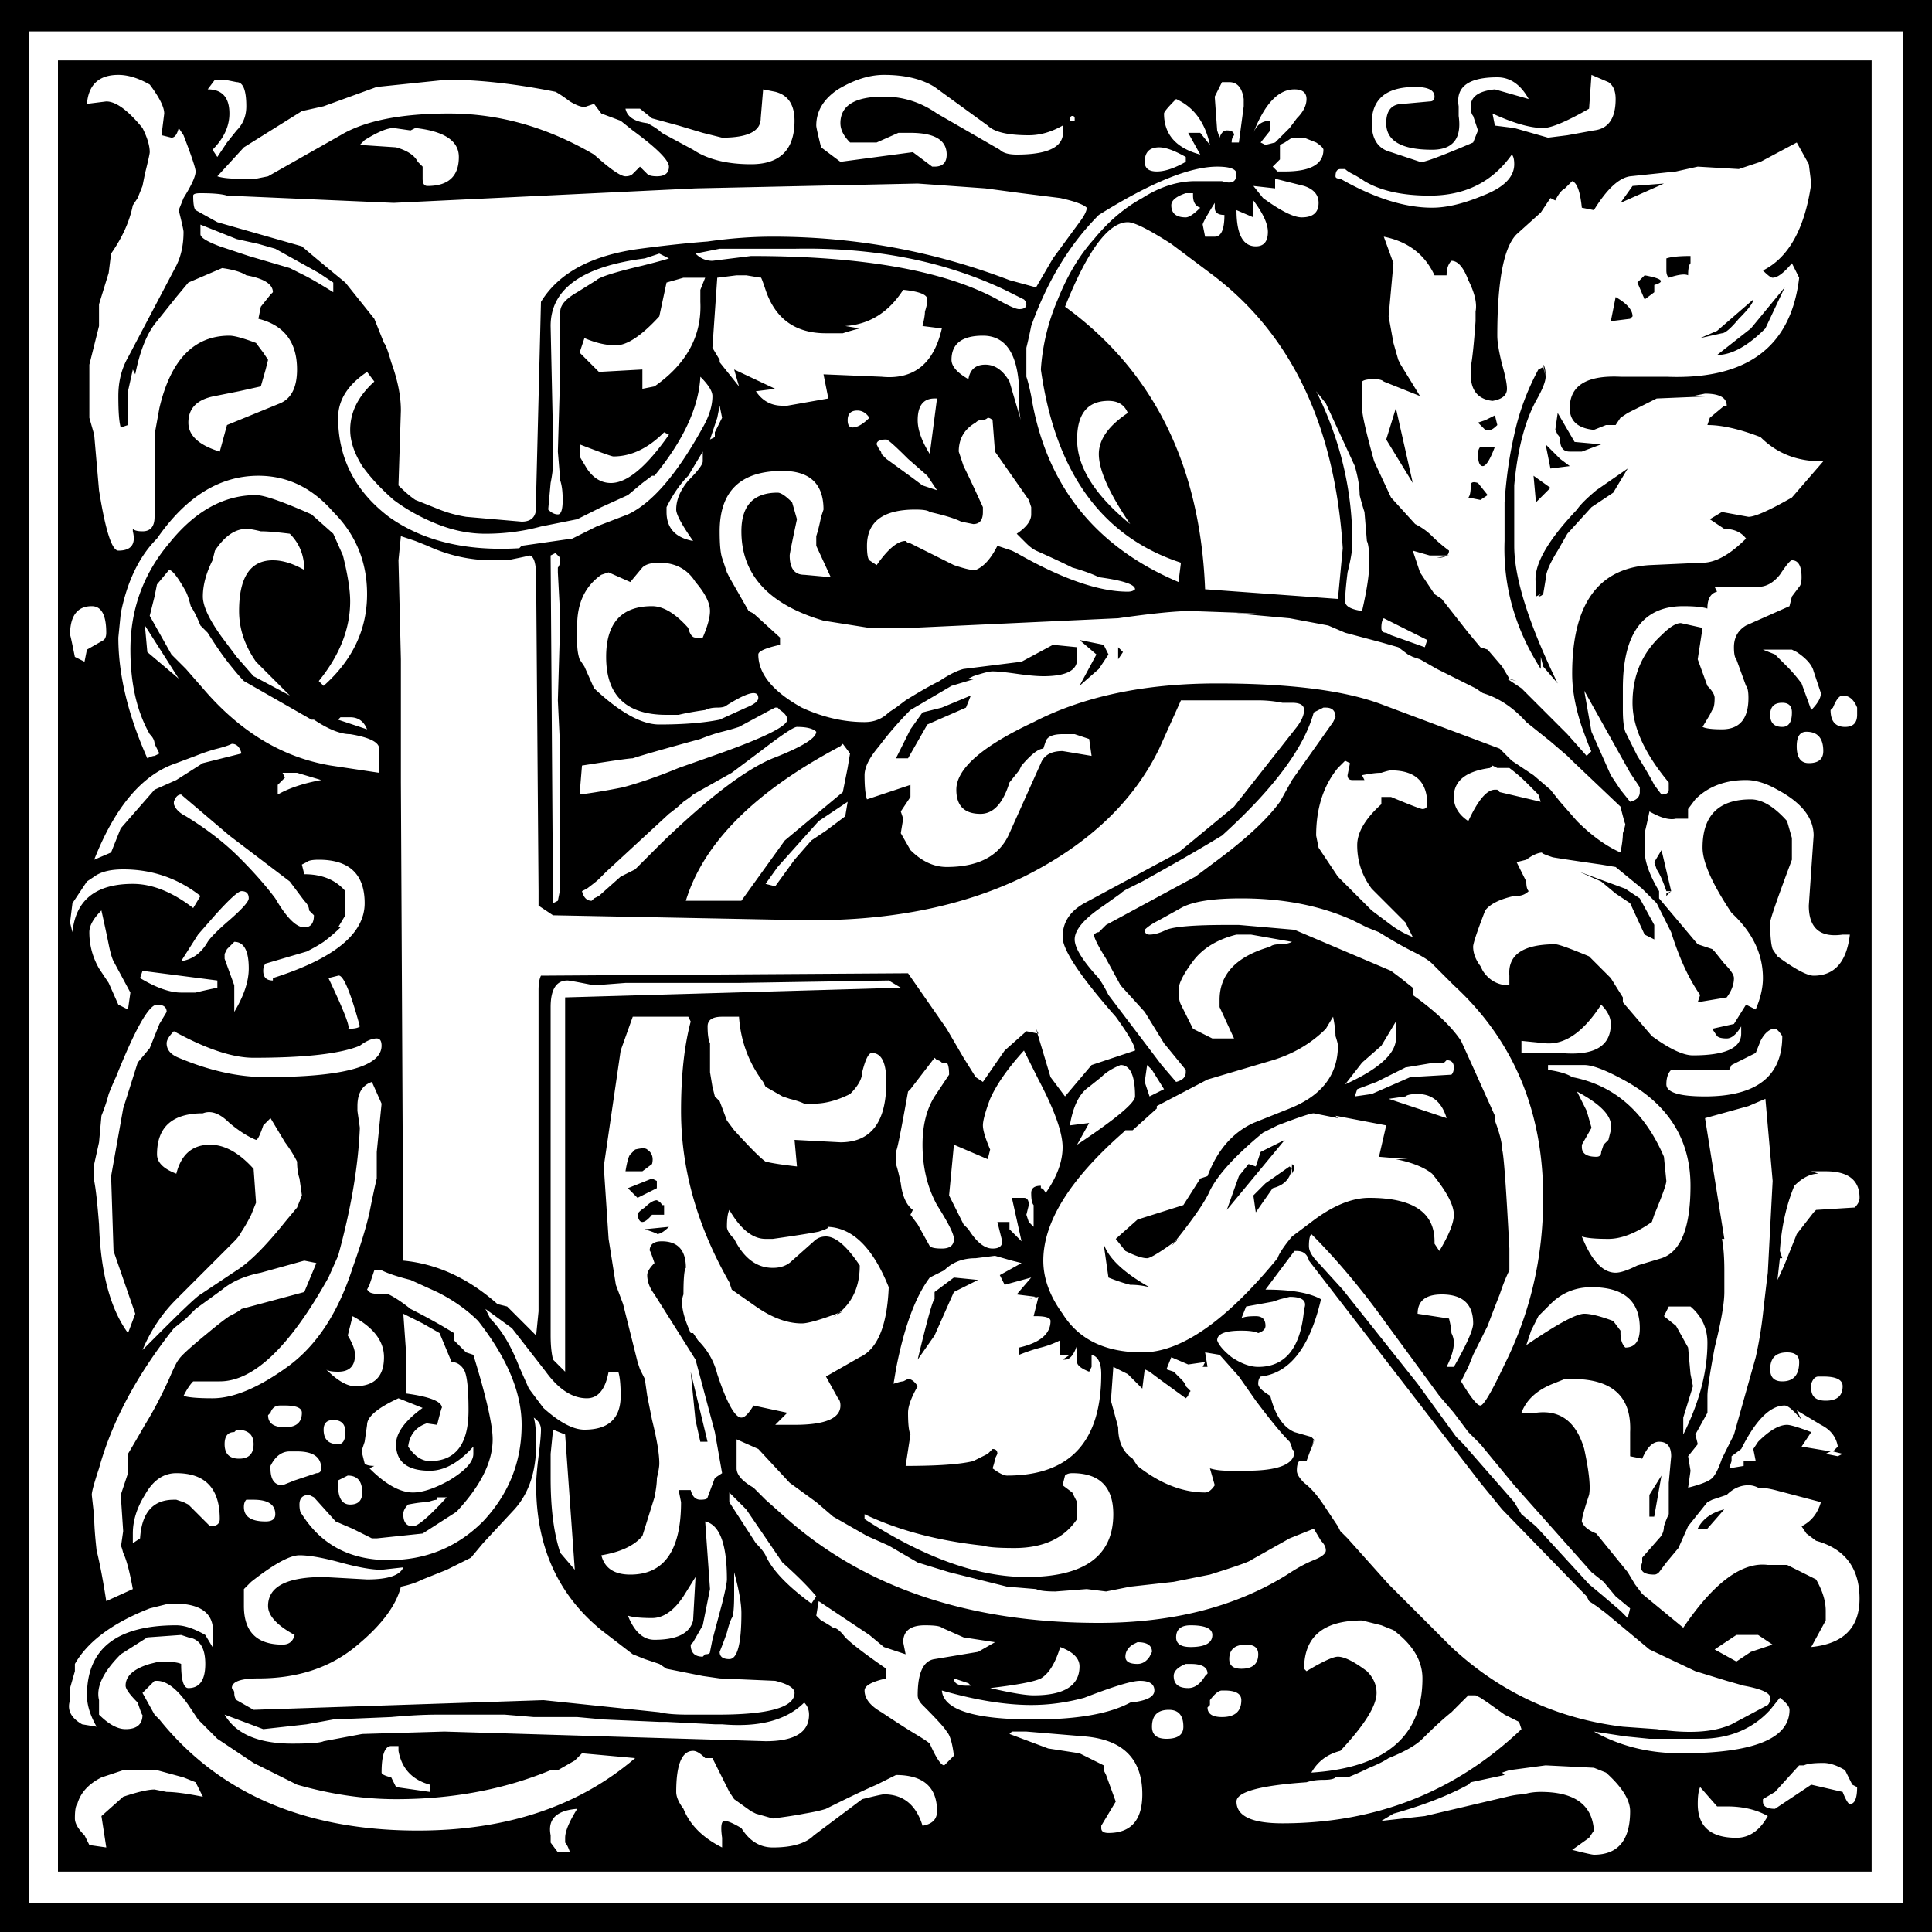 <svg xmlns="http://www.w3.org/2000/svg" viewBox="0 0 500 500"><path d="M0 500V0h500v500H0m7.5-7.5h485V8.12H7.5V492.5m7.5-8.125V15.625h469.38v468.75H15m197.5-446.25l5 3.75 18.75-2.5 5 3.75h.625c2.083 0 3.125-1.04 3.125-3.125 0-3.75-3.125-5.625-9.375-5.625H232.5l-5.625 2.5H220c-1.667-1.666-2.5-3.333-2.5-5 0-4.583 3.75-6.875 11.25-6.875 5 0 9.583 1.46 13.75 4.375l16.25 9.375c.833.834 2.291 1.25 4.375 1.25 8.75 0 12.708-2.291 11.875-6.875V32.5c-2.917 1.667-5.834 2.5-8.75 2.5-5.417 0-8.959-.833-10.625-2.5l-13.75-10c-3.334-2.083-7.709-3.125-13.125-3.125-3.75 0-7.709 1.25-11.875 3.75-3.75 2.5-5.625 5.625-5.625 9.375 0 .417.417 2.292 1.25 5.625m-190-11.25l5-.625c2.5 0 5.625 2.292 9.375 6.875 1.25 2.5 1.875 4.584 1.875 6.25 0 .417-.417 2.292-1.25 5.625l-.625 3.125-1.25 3.125-1.25 1.875c-.833 4.167-2.708 8.334-5.625 12.5l-.625 5-2.5 8.125v5.625l-2.5 10v13.75l1.25 4.375 1.25 14.375c1.667 10.417 3.333 15.625 5 15.625 3.333 0 4.583-1.666 3.75-5v-.625c.417.417 1.25.625 2.5.625 2.083 0 3.125-1.25 3.125-3.75V112.5l1.25-6.875c2.917-12.5 8.958-18.75 18.125-18.75 1.25 0 3.542.625 6.875 1.875l1.875 2.5 1.25 1.875-.625 2.5L67.5 100l-5.625 1.25-6.25 1.25c-4.583.834-6.875 3.125-6.875 6.875 0 3.334 2.708 5.834 8.125 7.5L58.75 110l13.75-5.625c2.917-1.25 4.375-4.166 4.375-8.75 0-7.083-3.333-11.458-10-13.125l.625-3.125L70 76.25l.625-.625c0-2.083-2.292-3.541-6.875-4.375-1.25-.833-3.333-1.458-6.25-1.875l-8.75 3.75-3.125 3.75-5 6.25c-2.5 2.917-4.375 7.5-5.625 13.75l-.625-1.25-1.25 5.625V110l-1.875.625h.625-.625c-.417-1.25-.625-3.958-.625-8.125 0-3.75.833-7.083 2.5-10l12.5-23.75c1.25-2.5 1.875-5.416 1.875-8.75 0-.416-.417-2.291-1.25-5.625l1.25-3.125c2.083-3.333 3.125-5.625 3.125-6.875 0-.833-1.042-3.958-3.125-9.375l-1.25-1.875c-.417 1.667-1.042 2.5-1.875 2.5l-2.5-.625v-.625l.625-5c0-1.666-1.25-4.166-3.75-7.5-2.917-1.666-5.625-2.5-8.125-2.5-5 0-7.708 2.5-8.125 7.5m388.75 1.25c-5.834 3.334-9.792 5-11.875 5-3.334 0-7.709-1.25-13.125-3.75l.625 3.125 5 .625 8.75 2.5 5-.625 6.875-1.25c3.75-.416 5.625-3.125 5.625-8.125 0-2.083-.625-3.541-1.875-4.375l-4.375-1.875-.625 8.75M377.5 30c.833 5.834-1.46 8.75-6.875 8.75-7.917 0-11.875-2.291-11.875-6.875 0-3.333 1.458-5 4.375-5L370 26.25c.833 0 1.25-.416 1.25-1.25 0-1.666-1.667-2.5-5-2.5-7.5 0-11.25 3.125-11.25 9.375 0 4.167 1.666 6.667 5 7.5l7.5 2.5c.416.417 5-1.25 13.75-5l1.25-3.125-1.25-3.75c-.417-.416-.625-1.25-.625-2.5 0-2.5 2.083-3.958 6.25-4.375l8.75 2.5C393.541 21.875 390.833 20 387.5 20c-7.5 0-10.834 2.5-10 7.5V30M55.62 20.625l-1.875 2.5c3.75 0 5.625 2.084 5.625 6.25 0 3.334-1.458 6.459-4.375 9.375l1.25 1.875 2.5-3.75 2.5-3.125c1.667-1.666 2.5-3.75 2.5-6.25 0-4.166-.833-6.25-2.5-6.25l-3.125-.625h-2.5M97.495 22.5l-13.75 5-5.625 1.25-5 3.125-10 6.25-6.875 7.5c1.25.417 3.125.625 5.625.625h4.375l3.125-.625L88.12 35c6.25-3.75 15.625-5.625 28.125-5.625 12.916 0 25.416 3.542 37.5 10.625 4.166 3.75 6.875 5.625 8.125 5.625.833 0 1.458-.208 1.875-.625l1.875-1.875L167.495 45c.417.417 1.25.625 2.5.625 2.083 0 3.125-.833 3.125-2.5 0-1.666-3.125-4.791-9.375-9.375l-3.125-2.5-5-1.875-1.875-2.5-1.875.625c-.833.417-2.292 0-4.375-1.25-1.667-1.25-2.917-2.083-3.75-2.5-10.417-2.083-19.792-3.125-28.125-3.125L97.495 22.5m216.88 2.5l.625 8.75.625 1.875c.416-1.25 1.04-1.875 1.875-1.875 1.25 0 1.875.417 1.875 1.25-.417.417-.625 1.042-.625 1.875h1.875l1.25-9.375v-1.875c-.417-2.916-1.667-4.375-3.75-4.375h-1.875L314.375 25m10 9.375c.833-2.083 2.291-3.125 4.375-3.125v2.5l-2.5 3.125 1.25.625 2.5-.625 3.75-3.75 1.875-2.5c1.666-1.666 2.5-3.333 2.5-5 0-1.666-1.042-2.5-3.125-2.5-4.167 0-7.709 3.75-10.625 11.25m-162.5-6.25c.417 2.084 2.291 3.334 5.625 3.75 1.666.834 2.916 1.667 3.75 2.5l8.125 4.375c3.75 2.5 8.75 3.75 15 3.75 7.5 0 11.25-3.75 11.25-11.25 0-4.166-1.667-6.666-5-7.5l-3.125-.625-.625 7.5c0 3.334-3.334 5-10 5l-5-1.25-6.25-1.875-6.875-1.875-3.125-2.5h-3.75m142.5-2.5c-2.084 2.084-3.125 3.334-3.125 3.75 0 5.417 3.125 8.959 9.375 10.625l-3.125-5.625h3.125l2.5 3.125c-1.25-5.833-4.167-9.791-8.75-11.875M277.5 30c-.417 0-.625.417-.625 1.25h1.25v-.625c0-.416-.21-.625-.625-.625m-170 3.125l-1.25.625-4.375-.625c-1.667 0-4.167 1.042-7.5 3.125l-1.25 1.25 9.375.625c2.917.834 4.792 2.084 5.625 3.75l1.25 1.25v3.125c0 1.25.417 1.875 1.25 1.875 5.416 0 8.125-2.5 8.125-7.5 0-4.166-3.75-6.666-11.25-7.5m225 3.75l-1.25.625v3.75l-1.875 1.875 1.25 1.25h1.875c6.666 0 10-1.875 10-5.625 0-.416-.625-1.04-1.875-1.875l-3.125-1.25h-3.125l-1.875 1.25m132.5 0l-9.375 5L450 43.75l-10.625-.625-5.625 1.25-11.875 1.25c-2.917.417-6.042 3.334-9.375 8.75l-3.125-.625c-.417-4.166-1.25-6.458-2.5-6.875L405 48.75c-.834.417-1.667 1.46-2.5 3.125l-1.25-.625-2.5 3.75-6.25 5.625c-3.334 3.334-5 12.084-5 26.25 0 1.667.416 4.167 1.25 7.5.833 2.917 1.25 5 1.25 6.25 0 1.667-1.25 2.709-3.75 3.125-3.75-.416-5.625-2.708-5.625-6.875V95c.416-2.083.833-6.041 1.25-11.875v-2.5c.416-2.083-.21-4.791-1.875-8.125-1.25-3.333-2.709-5-4.375-5-.834.834-1.25 2.084-1.25 3.75h-3.125c-2.5-5.416-6.875-8.75-13.125-10l2.5 6.875-1.25 13.75 1.25 6.875 1.25 4.375.625 1.25 5 8.125-9.375-3.75c-.417-.416-1.25-.625-2.5-.625-1.667 0-2.709.21-3.125.625v6.875c0 1.667 1.04 6.25 3.125 13.75L360 128.75l6.25 6.875c1.666.834 3.124 1.875 4.375 3.125 1.25 1.25 2.708 2.5 4.375 3.75 0 1.25-1.042 1.875-3.125 1.875l3.125-.625h-5l-4.375-1.25 1.875 5.625 3.75 5.625 1.875 1.25 6.875 8.75 3.125 3.75 1.875.625 3.75 4.375 1.875 3.125 1.875.625-2.5-.625 3.75 2.5 2.5 2.5 9.375 9.375 5 5.625 1.25-1.25c0 .417-.834-1.666-2.5-6.25-1.667-5-2.5-9.583-2.5-13.75 0-17.916 6.666-27.291 20-28.125l13.75-.625c3.333 0 7.083-2.083 11.25-6.25-1.25-1.666-3.126-2.5-5.625-2.5l-3.75-2.5 3.125-1.875 6.875 1.25c1.666 0 5.416-1.666 11.25-5l8.125-9.375h-.625c-6.25 0-11.459-2.083-15.625-6.25-5.417-2.083-10-3.125-13.75-3.125l.625-1.875 3.75-3.125h.625c0-2.083-1.875-3.125-5.625-3.125l-3.125.625h5.625l-15 .625-7.5 3.75-1.875 1.25-1.25 1.875H415h.625l-3.125 1.25c-4.167-.416-6.25-2.291-6.25-5.625 0-5.833 4.375-8.541 13.125-8.125h11.875c20.833.834 32.291-7.708 34.375-25.625-.834-1.666-1.46-2.916-1.875-3.75-2.084 2.5-3.75 3.75-5 3.75-.417 0-1.25-.625-2.5-1.875 6.666-3.333 10.833-10.833 12.5-22.5l-.625-5L465 36.875m-158.12 5v-1.25c-2.917-1.666-5.209-2.5-6.875-2.5-2.5 0-3.75 1.25-3.75 3.75 0 1.667 1.04 2.5 3.125 2.5 2.083 0 4.583-.833 7.5-2.5M391.255 40c-5 7.084-12.084 10.625-21.25 10.625-7.084 0-12.709-1.25-16.875-3.75-1.25-.833-2.292-1.458-3.125-1.875-.834-.416-1.46-.833-1.875-1.25h-1.25c-.834 0-1.25.625-1.25 1.875 0 .417.416.625 1.25.625 8.75 5 16.666 7.5 23.75 7.5 3.75 0 8.124-1.04 13.125-3.125 5.416-2.083 8.124-4.791 8.125-8.125 0-1.25-.21-2.083-.625-2.5m-106.88 15.625c-7.5 7.5-13.334 17.084-17.5 28.75a121.847 121.847 0 01-1.25 5.625 7350.134 7350.134 0 000 7.5c.417 1.25.833 2.917 1.25 5 3.75 22.917 16.458 38.959 38.125 48.125l.625-5c-20.417-6.666-32.5-23.333-36.25-50 .417-6.25 1.875-12.291 4.375-18.125 2.5-6.25 5.625-11.458 9.375-15.625 3.75-4.583 7.916-8.125 12.5-10.625 4.583-2.916 9.166-4.375 13.75-4.375h6.875c2.5.834 3.75.21 3.75-1.875 0-1.25-1.667-1.875-5-1.875-7.084 0-17.292 4.167-30.625 12.5M330 48.75l-5.625-.625 2.5 3.125c4.583 3.334 7.916 5 10 5 2.916 0 4.375-1.25 4.375-3.75 0-2.083-1.25-3.541-3.75-4.375L330 46.25v2.5m-150 0l-78.125 3.75-43.125-1.875C57.5 50.209 55.208 50 51.875 50c-1.25 0-1.875.21-1.875.625 0 2.084.208 3.334.625 3.75L56.25 57.5l21.875 6.25c2.917 2.5 6.667 5.625 11.25 9.375l7.5 9.375 2.5 6.25c.417.417 1.042 2.084 1.875 5 1.667 4.584 2.5 8.75 2.5 12.5l-.625 19.375c1.667 1.667 3.125 2.917 4.375 3.75l6.25 2.5c2.083.834 4.375 1.46 6.875 1.875L135 135c2.5 0 3.75-1.25 3.75-3.75v-3.125l1.25-50c4.583-7.5 13.125-12.083 25.625-13.75 6.25-.833 12.083-1.458 17.5-1.875 5.833-.833 11.458-1.25 16.875-1.25 21.25 0 41.666 3.75 61.25 11.25l6.875 1.875 4.375-7.5 6.875-9.375c1.25-1.666 1.875-2.916 1.875-3.75-.834-.833-3.125-1.666-6.875-2.5l-10-1.25L255 48.75l-17.5-1.25-57.5 1.25M306.88 50c-2.5.834-3.75 1.875-3.75 3.125 0 2.084 1.25 3.125 3.75 3.125.833 0 2.083-.833 3.75-2.5-1.25-.416-1.875-1.458-1.875-3.125V50h-1.875m7.5 2.5c-2.084 3.334-3.125 5.209-3.125 5.625l.625 3.125h2.5c1.666 0 2.5-1.875 2.5-5.625-1.667 0-2.5-.625-2.5-1.875V52.5m10-.625v4.375l-4.375-1.875c0 6.25 1.666 9.375 5 9.375 2.083 0 3.124-1.25 3.125-3.75 0-2.083-1.25-4.791-3.75-8.125m-48.75 27.5c22.916 16.667 35 41.042 36.25 73.125l34.375 2.5 1.25-13.125c-2.084-32.083-13.542-55.833-34.375-71.25l-10-7.5c-5.834-3.75-9.584-5.625-11.25-5.625-5 0-10.417 7.292-16.25 21.875m-189.38-3.75v-2.5l-3.75-2.5-11.25-6.25-4.375-1.25-5.625-1.25-9.375-3.75v2.5c0 .834 1.667 1.875 5 3.125l7.5 2.5L75 69.375l3.75 1.875c1.667.834 4.167 2.292 7.5 4.375m100-11.25l-6.25 1.25c1.25 1.25 2.708 1.875 4.375 1.875l10-1.25c28.75 0 50 3.75 63.75 11.25 2.916 1.667 4.791 2.5 5.625 2.5 1.25 0 1.875-.416 1.875-1.25 0-.416-.21-.833-.625-1.25l-5-2.5c-15.834-7.5-33.959-11.041-54.375-10.625H186.25m-15.625 1.25l-3.75 1.25c-16.25 2.084-24.375 7.917-24.375 17.5l.625 28.75V120c0 1.25-.21 2.917-.625 5l-.625 6.875c.833.834 1.666 1.25 2.5 1.25.833 0 1.25-1.25 1.25-3.75 0-2.083-.208-3.75-.625-5l-.625-7.5.625-21.25v-15c0-1.666 1.458-3.333 4.375-5l5-3.125c.833-.833 4.791-2.083 11.875-3.75 3.333-.833 5.625-1.458 6.875-1.875l-2.5-1.25m15 6.25L184.375 90l1.875 3.125v.625l5 6.25-1.25-4.375 10.625 5-5 .625c1.666 2.5 3.958 3.75 6.875 3.75h1.25l10.625-1.875-1.25-6.25 15 .625c8.333.834 13.541-3.333 15.625-12.5l-5-.625c.417-1.666.625-2.916.625-3.75.417-1.25.625-2.291.625-3.125 0-1.25-2.084-2.083-6.25-2.5-3.75 5.834-8.75 8.959-15 9.375l3.75.625a60.754 60.754 0 00-4.375 1.25h-4.375c-7.917 0-13.125-3.75-15.625-11.25-.834-2.5-1.25-3.541-1.25-3.125l-3.75-.625h-2.5l-5 .625m-8.75 0l-4.375 1.25-1.875 8.75c-4.584 5-8.334 7.5-11.25 7.5-2.5 0-5.209-.625-8.125-1.875L150 91.25l5 5 11.25-.625v5l3.125-.625c8.333-5.833 12.291-13.125 11.875-21.875V75l1.25-3.125h-5.625m73.75 26.25c.416-2.5 1.875-3.75 4.375-3.75s4.583 1.46 6.25 4.375l3.125 10.625c-.417-1.25-.625-2.916-.625-5v-3.75c-.417-9.166-3.542-13.75-9.375-13.75-5.417 0-8.125 2.084-8.125 6.25 0 1.667 1.458 3.334 4.375 5M95.005 96.25c-5 3.334-7.5 7.292-7.5 11.875 0 10.417 4.375 18.959 13.125 25.625 8.75 6.25 20 8.959 33.75 8.125l.625-.625 4.375-.625 8.75-1.25 6.25-3.125 8.125-3.125c6.25-2.916 12.708-10.416 19.375-22.5 1.666-2.916 2.5-5.625 2.5-8.125 0-1.25-1.042-2.916-3.125-5-.417 7.917-4.375 16.459-11.875 25.625h-.625l-2.5 1.875-3.75 3.125-6.875 3.125-6.25 3.125-9.375 1.875c-4.584 1.25-9.375 1.875-14.375 1.875-4.167 0-8.334-.833-12.5-2.5-4.167-1.666-7.917-3.75-11.25-6.25-3.333-2.916-6.042-5.833-8.125-8.75-2.083-3.333-3.125-6.458-3.125-9.375 0-4.583 2.083-8.75 6.25-12.5l-1.875-2.5m248.12 8.125l-2.5-3.125c6.25 12.5 9.374 25.625 9.375 39.375 0 1.667-.417 4.167-1.25 7.5-.417 3.334-.625 5.834-.625 7.5 0 1.25 1.458 2.084 4.375 2.5 1.25-5.416 1.875-9.583 1.875-12.5 0-2.916-.21-4.791-.625-5.625l-.625-7.5a59.22 59.22 0 01-1.25-4.375c0-2.083-.417-4.583-1.25-7.5l-7.5-16.25m-102.5 13.125l1.875-14.375h-.625c-2.917 0-4.375 1.875-4.375 5.625 0 2.5 1.04 5.417 3.125 8.75m51.875 18.125c-5.417-7.916-8.125-13.958-8.125-18.125 0-3.75 2.5-7.291 7.5-10.625-.834-2.083-2.5-3.125-5-3.125-5.417 0-8.125 3.334-8.125 10 0 7.084 4.583 14.375 13.75 21.875M186.25 105l-.625 3.125-1.875 5.625 1.25-.625v-1.25l1.875-3.75-.625-3.125m38.75 3.125c-.834-1.25-1.875-1.875-3.125-1.875-1.667 0-2.5.834-2.5 2.5 0 1.25.416 1.875 1.25 1.875 1.25 0 2.708-.833 4.375-2.5m29.375 23.125v1.25c0 2.084-.833 3.125-2.5 3.125L248.75 135c-1.667-.833-4.375-1.666-8.125-2.5-.417-.416-1.667-.625-3.75-.625-8.334 0-12.5 3.125-12.5 9.375 0 2.084.208 3.334.625 3.75l1.875 1.25c2.916-4.166 5.416-6.25 7.5-6.25.417.417.833.625 1.25.625l11.25 5.625c2.5.834 4.166 1.25 5 1.25h.625c2.083-.833 3.958-2.916 5.625-6.25l3.75 1.25 1.25.625c11.666 6.667 21.25 10 28.75 10 .833 0 1.458-.208 1.875-.625 0-1.25-3.125-2.291-9.375-3.125-1.667-.833-3.959-1.666-6.875-2.5-2.5-1.25-5.625-2.708-9.375-4.375-.833-.416-1.667-1.04-2.5-1.875l-2.5-2.5c2.5-1.666 3.75-3.333 3.75-5v-1.875l-.625-1.875-8.75-12.5-.625-8.125c-.417-.416-.833-.625-1.25-.625-.417.417-1.042.625-1.875.625-.417 0-.833.21-1.25.625-2.917 1.667-4.375 4.167-4.375 7.5l1.25 3.75c1.25 2.5 2.916 6.042 5 10.625m-82.5-19.375c-4.167 4.167-8.542 6.25-13.125 6.25-.417 0-3.334-1.04-8.75-3.125v3.125l1.875 3.125c1.666 2.5 3.75 3.75 6.25 3.75 4.166 0 9.166-4.166 15-12.5l-1.25-.625m70.625 15l-2.5-3.75-5-4.375c-3.334-3.333-5.209-5-5.625-5-1.667 0-2.5.417-2.5 1.25l.625 1.25c.417.417.625.834.625 1.25l1.25 1.25 6.875 5 2.5 1.875 3.75 1.25m-60.625-10l-3.75 6.25c-2.084 2.084-3.959 4.792-5.625 8.125v1.25c0 4.167 2.291 6.667 6.875 7.5-2.917-4.166-4.375-6.875-4.375-8.125 0-2.5 1.04-5 3.125-7.5 2.5-2.5 3.75-4.166 3.75-5v-2.5m5 27.5l1.25 3.75.625 1.25 5 8.75 1.25.625 6.875 6.25v1.875c-3.75.833-5.625 1.667-5.625 2.5 0 5 3.75 9.584 11.25 13.75 5.416 2.5 10.833 3.75 16.25 3.75 2.5 0 4.583-.833 6.25-2.5l1.875-1.25 2.5-1.875c3.333-2.083 6.25-3.75 8.75-5 2.5-1.666 4.583-2.708 6.25-3.125l15-1.875 8.125-4.375 6.25.625v3.125c0 2.917-2.917 4.375-8.75 4.375-1.667 0-3.959-.208-6.875-.625-2.917-.416-5-.625-6.25-.625-.833 0-2.5.417-5 1.25l-1.25.625h1.875l-6.25 1.875-10.625 6.25a87.388 87.388 0 00-8.125 9.375c-2.5 2.917-3.75 5.417-3.75 7.5 0 2.917.208 5 .625 6.25l11.25-3.75v3.125l-2.5 3.75.625 1.875-.625 3.75 2.5 4.375c2.916 2.917 6.041 4.375 9.375 4.375 8.333 0 13.75-2.916 16.25-8.75l8.125-18.125c.833-2.083 2.708-3.125 5.625-3.125l7.5 1.25-.625-4.375-3.75-1.25H275c-2.5 0-3.959.625-4.375 1.875L270 193.75c-1.25 0-3.125 1.458-5.625 4.375l-.625 1.25-2.5 3.125c-1.667 5.417-4.167 8.125-7.5 8.125-4.167 0-6.25-2.083-6.25-6.25 0-5.416 6.666-11.25 20-17.5 12.916-6.666 28.75-10 47.5-10 19.166 0 33.541 1.875 43.125 5.625l30 11.25 3.125 3.125 5.625 3.75 4.375 3.75 2.5 3.125 4.375 5c3.75 3.75 7.5 6.459 11.25 8.125.416-2.083.625-3.75.625-5 .416-1.25.625-2.083.625-2.5 0 .417-.417-1.04-1.25-4.375l-12.5-11.875-1.25-1.25-4.375-3.75-6.25-5c-3.334-3.75-7.084-6.25-11.25-7.5l-1.875-1.25-10-5-4.375-2.5-1.875-.625-1.25-.625-2.5-1.875-4.375-1.25-9.375-2.5-4.375-1.875-10-1.875-13.75-1.25h5.625l-17.5-.625c-3.75 0-10 .625-18.75 1.875l-53.75 2.5H225l-11.875-1.875c-14.167-4.166-21.25-11.875-21.25-23.125 0-6.666 3.125-10 9.375-10 .833 0 2.083.834 3.75 2.5l1.25 4.375c-1.25 5.834-1.875 8.959-1.875 9.375 0 3.334 1.25 5 3.75 5l6.875.625-3.75-8.125v-2.5c.417-1.25.833-2.916 1.25-5l.625-1.875c0-6.666-3.542-10-10.625-10-10.834 0-16.25 5.209-16.25 15.625 0 3.334.208 5.625.625 6.875m-146.25-5c-4.583 4.584-7.708 11.042-9.375 19.375l-.625 6.25c0 9.584 2.5 20 7.5 31.25.833-.417 1.458-.625 1.875-.625l1.25-.625-1.25-2.5c0-.833-.417-1.666-1.25-2.5-3.333-5.833-5-13.125-5-21.875 0-10.416 3.333-19.583 10-27.5 6.667-8.333 14.167-12.5 22.5-12.5 2.083 0 6.875 1.667 14.375 5l5.625 5 2.5 5.625c1.25 5 1.875 8.959 1.875 11.875 0 7.084-2.708 13.959-8.125 20.625l1.25 1.25c7.5-6.666 11.25-14.583 11.25-23.75 0-8.333-2.917-15.416-8.75-21.25-5.417-6.25-11.875-9.375-19.375-9.375-10 0-18.75 5.417-26.25 16.25m15 3.125L55 145c-1.667 3.334-2.5 6.459-2.5 9.375 0 2.5 1.667 6.042 5 10.625l3.75 5 4.375 5L75 180l-8.75-8.75c-2.917-4.166-4.375-8.541-4.375-13.125 0-8.75 2.917-13.125 8.75-13.125 2.5 0 5.208.834 8.125 2.5 0-3.75-1.25-6.875-3.75-9.375-3.333-.416-5.833-.625-7.5-.625-1.667-.416-2.917-.625-3.75-.625-2.917 0-5.625 1.875-8.125 5.625m48.125-3.75l-.625 6.25.625 25.625V202.5l.625 123.75c8.75.833 16.875 4.583 24.375 11.25l2.5.625 7.5 7.5.625-6.25V256.25c0-1.666.208-2.916.625-3.75l95-.625 10 14.375 4.375 7.5 3.125 5 1.875 1.25 5.625-8.125 5.625-5 3.125.625-.625-1.25 3.75 12.5 3.75 5 6.875-8.125 11.25-3.75c0-1.25-1.667-4.166-5-8.75C279.583 252.709 275 245.834 275 242.5c0-3.75 1.875-6.666 5.625-8.75L305 220.625l14.375-11.875 16.25-20.625c1.25-1.666 1.875-3.125 1.875-4.375s-1.042-1.875-3.125-1.875h-2.5a31.763 31.763 0 00-6.25-.625h-20L300 193.75c-6.667 13.75-18.334 24.792-35 33.125-16.25 7.917-35.625 11.667-58.125 11.25l-63.75-1.25-3.75-2.5v-3.75l-.625-81.25c0-3.75-.625-5.625-1.875-5.625.416 0-1.46.417-5.625 1.25h-3.75c-5.834 0-11.459-1.25-16.875-3.75L107.5 140l-3.75-1.25m195.62 0l6.25 3.75-6.25-3.75m-155.62 4.375l-1.25.625.625 90 1.25-.625L145 230v-35.625l-.625-13.125L145 160l-.625-11.875v-1.25c.417-.416.625-1.25.625-2.5l-1.25-1.25m300.62 10c-1.667.417-2.5 1.875-2.5 4.375-1.25-.416-3.334-.625-6.25-.625-10.417 0-15.625 7.084-15.625 21.25v5.625c0 2.5.208 4.375.625 5.625l3.125 6.25c2.083 3.334 3.541 5.834 4.375 7.5l1.875 2.5c1.25 0 1.875-.416 1.875-1.25V202.5c-6.25-7.5-9.376-14.375-9.375-20.625 0-7.083 2.5-12.916 7.5-17.5 2.083-2.083 3.75-3.125 5-3.125l5.625 1.25-1.25 8.125 2.5 6.875c1.25 1.25 1.875 2.292 1.875 3.125 0 1.667-.21 2.709-.625 3.125l-.625 1.25-1.875 3.125c.833.417 2.5.625 5 .625 4.583 0 6.875-2.708 6.875-8.125 0-1.666-.21-2.708-.625-3.125l-2.5-6.875c-.417-.416-.625-1.458-.625-3.125 0-2.5 1.04-4.375 3.125-5.625l11.25-5 .625-2.5 1.875-2.5c.416-.416.625-1.25.625-2.5 0-2.916-.834-4.375-2.5-4.375-.417 0-1.46 1.25-3.125 3.75-1.667 2.084-3.542 3.125-5.625 3.125h-11.25l.625 1.25m-288.75-4.375c-4.167 2.917-6.25 7.292-6.25 13.125v4.375c0 1.667.208 3.125.625 4.375l1.25 1.875 2.5 5.625c6.666 6.25 12.291 9.375 16.875 9.375 6.25 0 11.458-.417 15.625-1.25l6.875-3.125c2.083-.833 3.125-1.666 3.125-2.5 0-.833-.417-1.25-1.25-1.25-1.25 0-3.542 1.042-6.875 3.125-.417.417-1.25.625-2.5.625s-2.292.21-3.125.625c-2.917.417-5.209.834-6.875 1.25h-3.125c-10.417 0-15.625-5-15.625-15 0-8.75 3.958-13.125 11.875-13.125 2.916 0 6.041 1.875 9.375 5.625.416 1.667 1.04 2.5 1.875 2.5h1.875c1.25-2.916 1.875-5.208 1.875-6.875 0-2.083-1.25-4.583-3.75-7.5-2.084-3.333-5.209-5-9.375-5-2.084 0-3.542.417-4.375 1.25l-3.125 3.75-5.625-2.5-1.875.625m-115 2.5l-.625 3.125-1.25 5 5.625 10 3.75 3.75 4.375 5c9.583 11.25 20.625 17.917 33.125 20L98.12 200v-6.25c0-1.666-2.5-2.916-7.5-3.75-2.5 0-5.625-1.25-9.375-3.75h-.625l-17.5-10c-.833-.833-2.083-2.291-3.75-4.375-1.667-2.083-3.542-4.791-5.625-8.125l-1.875-1.875c-.833-2.083-1.667-3.75-2.5-5-.417-1.666-.833-2.916-1.25-3.75-2.083-3.75-3.542-5.625-4.375-5.625l-3.125 3.75M19.37 170l2.5 1.25.625-3.125 4.375-2.5c.417-.416.625-1.04.625-1.875 0-4.583-1.25-6.875-3.75-6.875-3.75 0-5.625 2.5-5.625 7.5 0-.417.417 1.458 1.25 5.625m338.75-10c-.417.417-.625 1.25-.625 2.5 0 .834.416 1.25 1.25 1.25l1.25.625 8.75 3.125.625-1.875-3.75-1.875-7.5-3.75M37.5 161.875l.625 6.875 8.125 6.875-8.75-13.75m428.75 15l2.5 6.875c1.666-1.666 2.5-3.125 2.5-4.375l-1.875-5.625c-.417-1.666-1.875-3.333-4.375-5l-1.25-.625h-7.5l3.125 1.25 3.125 3.125c1.25 1.25 2.5 2.709 3.75 4.375M410 178.75l1.875 10.625 5 11.25 2.5 3.75 2.5 3.125c1.666-.416 2.5-1.25 2.5-2.5v-1.25l-2.5-3.75L410 178.75m66.875 1.25c-.834 0-1.667 1.042-2.5 3.125l-.625.625c0 2.917 1.25 4.375 3.75 4.375 2.083 0 3.124-1.04 3.125-3.125v-1.875c-.834-2.083-2.084-3.125-3.75-3.125m-15.625 1.875c-2.084 0-3.126 1.042-3.125 3.125 0 2.084 1.04 3.125 3.125 3.125 1.666 0 2.5-1.25 2.5-3.75 0-1.666-.834-2.5-2.5-2.5m-121.25 2.5c-2.5 9.167-10.417 19.792-23.75 31.875l-3.125 1.875a417.93 417.93 0 01-7.5 4.375 961.04 961.04 0 01-10 5.625c-1.667.834-2.917 1.46-3.75 1.875-.834.417-1.46.834-1.875 1.25l-4.375 3.125c-5 3.334-7.5 6.25-7.5 8.75 0 2.084 1.875 5.209 5.625 9.375.833.834 1.875 2.5 3.125 5l13.75 18.125 3.75 4.375c1.666-.416 2.5-1.25 2.5-2.5v-.625L301.25 270l-5-8.125L290 255l-3.75-6.875c-2.084-3.333-3.125-5.416-3.125-6.25.416-.416.833-.625 1.25-.625.416-.417 1.04-1.042 1.875-1.875l23.125-12.5 5-3.75c7.916-5.833 13.541-11.041 16.875-15.625l3.125-5.625 10.625-15 .625-1.25c0-1.666-.834-2.5-2.5-2.5h-.625l-2.5 1.25m-189.38 13.75l-.625 7.5c3.333-.416 7.083-1.04 11.25-1.875 4.583-1.25 9.375-2.916 14.375-5l10.625-3.75c11.666-4.166 17.5-7.083 17.5-8.75 0-.833-.625-1.666-1.875-2.5l-.625-.625h-.625l-1.25.625-8.125 4.375c-1.25.417-2.709.834-4.375 1.25-1.667.417-3.542 1.042-5.625 1.875-4.584 1.25-8.334 2.292-11.25 3.125-2.917.833-5 1.458-6.25 1.875-.834 0-5.209.625-13.125 1.875m-62.5-12.5l-.625.625 7.5 2.5c-.833-2.083-2.292-3.125-4.375-3.125h-2.5m108.75 8.75l-7.5 5.625-10 5.625c-.417.417-1.25 1.042-2.5 1.875-.833.834-2.084 1.875-3.75 3.125l-16.25 15-1.875 1.875c-.417.417-1.46 1.25-3.125 2.5l-1.25.625c.417 1.667 1.25 2.5 2.5 2.5l.625-.625 1.25-.625 5.625-5 3.75-1.875 6.875-6.875c12.083-11.666 21.666-18.958 28.75-21.875 7.5-2.916 11.25-5.208 11.25-6.875-.833-.833-2.5-1.25-5-1.25-.834 0-3.959 2.084-9.375 6.25m270.62-5c-1.667 0-2.5 1.25-2.5 3.75 0 2.917 1.04 4.375 3.125 4.375 2.5 0 3.75-1.04 3.75-3.125 0-3.333-1.46-5-4.375-5m-250 3.75c-22.084 11.667-35.417 25-40 40h14.375l11.25-15.625 15-12.5 1.25-6.25.625-3.75-1.875-2.5-.625.625M24.37 222.5l4.375-1.875 2.5-6.25 8.75-10 5.625-2.5 6.875-4.375 10-2.5c-.417-1.666-1.25-2.5-2.5-2.5-.833.417-2.083.833-3.75 1.25-1.667.417-3.542 1.042-5.625 1.875l-5 1.875c-8.75 2.917-15.833 11.25-21.25 25m323.75-25.625l-1.875 1.875c-3.75 4.584-5.625 10.417-5.625 17.5l.625 3.125 5 7.5 5 5 3.75 3.75 5 3.75c1.666 1.25 3.541 2.292 5.625 3.125-.834-1.666-1.46-2.916-1.875-3.75l-8.75-8.75c-2.5-3.333-3.75-7.083-3.75-11.25 0-3.333 2.083-6.875 6.25-10.625v-1.875h2.5c5 2.084 7.708 3.125 8.125 3.125.833 0 1.25-.417 1.25-1.25 0-5.833-3.126-8.75-9.375-8.75-.417 0-1.25.21-2.5.625-1.25 0-2.917.21-5 .625l.625 1.25h-3.125c-.834 0-1.25-.416-1.25-1.25l.625-3.125-1.25-.625m38.125 1.25l-.625.625c-6.25.834-9.376 3.334-9.375 7.5 0 2.5 1.25 4.584 3.75 6.25 2.5-5.416 4.791-8.125 6.875-8.125h.625l.625.625 10.625 2.5-.625-1.875-3.125-3.125c-1.25-1.25-2.709-2.5-4.375-3.75h-3.125l-1.25-.625m-303.12 3.75L76.875 200h-3.75l.625 1.25-1.875 1.875v2.5c2.917-1.666 6.667-2.916 11.25-3.75m355.62 5l-1.875 2.5v2.5h-3.125c-1.667.417-3.959-.208-6.875-1.875a124.064 124.064 0 01-1.25 5.625V220c0 2.917 1.25 6.459 3.75 10.625v1.875l10 11.875 3.75 1.25.625.625 2.5 3.125c1.666 1.667 2.5 2.917 2.5 3.75 0 1.667-.625 3.334-1.875 5l-7.5 1.25.625-1.875c-2.917-4.166-5.417-9.583-7.5-16.25l-3.75-7.5-3.75-3.75-6.875-5.625-3.75-.625c-5.834-.833-10-1.458-12.5-1.875-2.5-.833-3.334-1.25-2.5-1.25-1.25 0-2.709.625-4.375 1.875l-2.5.625 2.5 5c0 1.25.208 2.084.625 2.5-.834.834-1.875 1.25-3.125 1.25h-.625c-3.75.834-6.25 2.084-7.5 3.75-2.084 5.417-3.126 8.542-3.125 9.375 0 1.667.625 3.334 1.875 5l.625 1.25c1.666 2.5 3.958 3.75 6.875 3.75v-2.5c-.417-5.416 3.541-8.125 11.875-8.125.833 0 3.75 1.042 8.75 3.125l5.625 5.625 3.125 5v1.25l7.5 8.75c4.583 3.334 8.124 5 10.625 5 8.333 0 12.5-1.875 12.5-5.625v-1.875c-1.25 2.084-2.5 3.125-3.75 3.125s-2.084-.208-2.5-.625l-1.25-1.875 5.625-1.25 3.125-5 2.5 1.25c1.25-2.916 1.875-5.625 1.875-8.125 0-6.25-2.709-11.875-8.125-16.875-5-7.5-7.5-13.125-7.5-16.875 0-8.333 4.166-12.5 12.5-12.5 2.916 0 6.041 1.875 9.375 5.625l1.25 4.375v5.625c-3.75 10-5.625 15.417-5.625 16.25 0 3.334.208 5.625.625 6.875l1.25 1.875c4.583 3.334 7.708 5 9.375 5 5.416 0 8.541-3.541 9.375-10.625h-1.875c-5.834.834-8.75-1.666-8.75-7.5l1.25-18.125c0-4.583-3.126-8.541-9.375-11.875-2.917-1.666-5.625-2.5-8.125-2.5-5.417 0-9.792 1.667-13.125 5m-363.75 21.25L59.37 216.25l-12.5-10.625c-.833 0-1.458.625-1.875 1.875v.625c.417 1.25 1.458 2.292 3.125 3.125 5.417 3.334 10 6.875 13.75 10.625s6.875 7.292 9.375 10.625c2.917 5 5.417 7.5 7.5 7.5 1.667 0 2.5-1.042 2.5-3.125l-.625-.625-.625-.625c0-.833-.417-1.666-1.25-2.5l-3.75-5m144.38-20.625l-7.5 5-10.625 11.875-3.125 4.375 2.5.625 5-6.875 4.375-5 3.75-2.5 5-3.75.625-3.75m-141.25 16.25l.625 2.5c4.583 0 8.125 1.46 10.625 4.375v6.25L87.5 240h.625c-1.25 1.25-2.708 2.5-4.375 3.75-1.25.834-2.708 1.667-4.375 2.5l-10.625 3.125c-.417.417-.625 1.042-.625 1.875 0 1.667.833 2.5 2.5 2.5v-.625c15.833-5 23.75-11.458 23.75-19.375 0-7.5-3.958-11.25-11.875-11.25-1.667 0-2.708.21-3.125.625l-1.25.625m-60 15l.625 2.5c.833-8.333 6.042-12.5 15.625-12.5 5 0 10.208 2.084 15.625 6.25l1.875-3.125c-5.833-4.583-12.5-6.875-20-6.875-3.333 0-5.833.625-7.5 1.875l-1.875 1.25-2.5 3.75-1.25 1.875-.625 5m28.75 10c2.917-.416 5.208-2.083 6.875-5 .833-1.25 2.708-3.125 5.625-5.625 3.333-2.916 5-4.791 5-5.625 0-1.25-.625-1.875-1.875-1.875-.833 0-3.125 2.084-6.875 6.25l-4.375 5-4.375 6.875m318.75 8.75c5.833 4.167 10 8.125 12.5 11.875l3.125 6.875 5.625 12.5V290c1.25 3.334 1.875 5.834 1.875 7.5.416 1.25 1.04 9.792 1.875 25.625v5.625c-.834 1.667-1.667 3.75-2.5 6.25a407.69 407.69 0 00-3.125 8.125l-3.75 7.5-1.25 3.125-1.875 3.75c2.5 4.167 4.166 6.25 5 6.25.833 0 2.916-3.542 6.25-10.625 6.666-13.333 10-27.708 10-43.125 0-22.5-7.709-40.833-23.125-55l-5.625-5.625c-.834-.833-2.5-1.875-5-3.125s-5.417-2.916-8.75-5L353.75 240l-3.75-1.875c-8.334-3.75-17.917-5.625-28.75-5.625-7.5 0-12.709.833-15.625 2.5L300 238.125c-1.667.833-2.917 1.667-3.75 2.5 0 .834.416 1.25 1.25 1.25 1.25 0 2.708-.416 4.375-1.25 2.083-.833 7.291-1.25 15.625-1.25h3.125l14.375 1.25 25 10.625 2.5 1.875 3.125 2.5v1.875m-339.38-21.875c-2.083 2.084-3.125 3.959-3.125 5.625 0 3.334.833 6.459 2.5 9.375l2.5 3.75 2.5 5.625 2.5 1.25.625-4.375-4.375-8.125c-.417-.833-.833-2.291-1.25-4.375-.417-2.083-1.042-5-1.875-8.75m266.88 5.625L290 243.125l3.125-1.875m30.625.625h-4.375 6.875H320c-5 1.25-8.75 3.542-11.25 6.875-2.5 3.334-3.75 5.834-3.75 7.5 0 1.667.208 2.917.625 3.75l1.25 2.5 1.875 3.75 5 2.5h5.625l-3.75-8.125v-1.875c0-6.666 4.375-11.25 13.125-13.75.416-.417 1.25-.625 2.5-.625s2.291-.208 3.125-.625l-10.625-1.875m-263.12 20c2.5-4.166 3.75-7.916 3.75-11.25 0-4.583-1.25-6.875-3.75-6.875l-1.875 1.875-.625 1.25v1.25l2.5 6.875v6.875M36.88 251.25l-.625 1.875c4.167 2.5 7.708 3.75 10.625 3.75h3.75c1.667-.417 3.542-.833 5.625-1.25v-1.875l-19.375-2.5m48.125 1.875c4.167 8.75 5.833 13.125 5 13.125 1.667 0 2.708-.208 3.125-.625-2.5-9.166-4.375-13.541-5.625-13.125l-2.5.625m145 .625l-38.75.625H161.88l-8.125.625c-4.167-.833-6.459-1.25-6.875-1.25-2.917 0-4.375 2.292-4.375 6.875v85c0 2.5.208 4.583.625 6.25l3.125 3.125v-96.875l86.875-2.5-3.125-1.875m-203.75 35l-.625 6.875-1.25 5.625v4.375c.417 2.084.833 5.834 1.25 11.25.417 12.5 2.917 21.875 7.5 28.125l1.875-5-5.625-16.25-.625-19.375 3.125-17.5L35.63 275l3.125-3.75 2.5-6.25 1.875-3.125c0-1.25-.833-1.875-2.5-1.875-2.083 0-5.625 6.25-10.625 18.75-.417.834-1.042 2.292-1.875 4.375-.417 1.667-1.042 3.542-1.875 5.625M414.375 260c-4.584 7.084-9.376 10.417-14.375 10l-6.25-.625v3.125h10c8.75.833 13.125-1.666 13.125-7.5 0-1.666-.834-3.333-2.5-5m-250.62 3.125l-3.125 8.75-4.375 30 1.25 18.75 1.875 11.875 1.875 5 1.875 7.5 1.875 7.5.625 1.875 1.25 2.5.625 4.375 1.25 6.25c1.25 5 1.875 8.75 1.875 11.25 0 .833-.21 2.083-.625 3.75 0 1.25-.208 2.917-.625 5l-3.125 10c-2.084 2.5-5.625 4.167-10.625 5 .833 3.333 3.333 5 7.5 5 8.75 0 13.125-6.25 13.125-18.75l-.625-3.125h3.125c.417 1.667 1.25 2.5 2.5 2.5s1.875-.208 1.875-.625l1.875-5 1.875-1.25-1.875-10.625-5-18.75L169.38 335c-1.25-1.667-1.875-3.333-1.875-5 0-.833.625-1.875 1.875-3.125-.834-2.5-1.25-3.542-1.25-3.125 0-1.667 1.04-2.5 3.125-2.5 4.166 0 6.25 2.292 6.25 6.875-.417.417-.625 2.708-.625 6.875-.833 2.083-.208 5.417 1.875 10h.625l1.25 1.875c2.5 2.5 4.166 5.417 5 8.75 2.5 7.5 4.583 11.25 6.25 11.25.833 0 1.875-1.042 3.125-3.125l8.75 1.875-3.125 3.125h5c7.916 0 11.875-1.667 11.875-5 0-.833-.21-1.458-.625-1.875l-3.125-5.625 8.75-5c4.583-2.083 7.083-8.125 7.5-18.125-4.167-10.417-9.584-15.625-16.25-15.625 1.25 0 .625.417-1.875 1.25-2.084.417-6.042 1.042-11.875 1.875h-1.875c-3.334 0-6.459-2.5-9.375-7.5-.417.834-.625 2.292-.625 4.375 0 .833.625 1.875 1.875 3.125 2.5 5 5.833 7.5 10 7.5 2.083 0 3.75-.625 5-1.875l5.625-5c.833-.833 1.875-1.25 3.125-1.25 2.5 0 5.416 2.5 8.75 7.5 0 6.25-2.5 10.833-7.5 13.75l3.125-1.875c-5.417 2.083-8.959 3.125-10.625 3.125-3.75 0-7.709-1.458-11.875-4.375l-6.25-4.375-.625-1.875c-8.334-14.583-12.5-29.375-12.5-44.375 0-9.166.833-16.875 2.5-23.125l-.625-1.25h-14.375m20 14.375l.625 3.75.625 2.5 1.25 1.25 1.875 5 1.875 2.5c4.166 4.584 6.875 7.292 8.125 8.125 1.666.417 4.375.833 8.125 1.25L205.63 295l11.875.625c7.916 0 11.875-5.208 11.875-15.625 0-5-1.25-7.5-3.75-7.5-.833 0-1.667 1.667-2.5 5 0 1.667-1.042 3.542-3.125 5.625-3.334 1.667-6.459 2.5-9.375 2.5h-2.5c-.833-.416-2.084-.833-3.75-1.25l-1.875-.625-4.375-2.5-.625-1.25c-3.75-5-5.834-10.625-6.25-16.875h-4.375c-2.5 0-3.75.834-3.75 2.5 0 2.084.208 3.542.625 4.375v7.5m161.25-14.375l-1.875 3.125c-3.75 3.75-8.334 6.459-13.75 8.125l-16.875 5-13.125 6.875v.625l-6.25 5.625h-1.875l-.625.625c-13.75 12.084-20.625 23.125-20.625 33.125 0 4.583 1.666 9.167 5 13.75 4.166 6.667 11.041 10 20.625 10 10 0 21.666-8.125 35-24.375.416-1.25 1.666-3.125 3.75-5.625l5-3.75c5.416-4.166 10.416-6.25 15-6.25 11.25 0 16.875 3.75 16.875 11.25v.625l1.25 1.875c2.5-4.167 3.75-7.292 3.75-9.375 0-2.5-1.875-6.041-5.625-10.625-2.084-1.666-5.209-2.916-9.375-3.75h3.125l-7.5-.625 1.875-8.125-13.125-2.5.625.625-6.25-1.25c-.834 0-3.959 1.042-9.375 3.125l-3.75 1.875c-7.084 5.834-11.667 10.834-13.75 15-1.25 2.917-4.584 7.708-10 14.375l1.875-1.875c-4.584 3.333-7.292 5-8.125 5-1.25 0-3.125-.625-5.625-1.875l-2.5-3.125 5.625-5 11.875-3.75L310.63 305l1.875-.625c2.5-6.666 6.458-11.25 11.875-13.75l9.375-3.75c8.333-3.333 12.5-8.75 12.5-16.25 0-.417-.21-1.25-.625-2.5 0-1.25-.21-2.916-.625-5m16.25 1.25l-3.75 6.25-5 4.375-4.375 5.625c9.166-4.166 13.541-8.333 13.125-12.5v-3.75m93.125 8.125l-6.25 3.125-.625 1.25h-15c-.834.834-1.25 2.084-1.25 3.75 0 2.084 3.333 3.125 10 3.125 13.333 0 20-5.208 20-15.625-.834-1.25-1.46-1.875-1.875-1.875h-.625c-1.25.417-2.292 1.46-3.125 3.125l-1.25 3.125M45 266.875c-1.25 1.25-1.875 2.292-1.875 3.125 0 1.667 1.042 2.917 3.125 3.75 7.917 3.334 15.417 5 22.5 5 20 0 30-2.708 30-8.125 0-1.25-.417-1.875-1.25-1.875-1.25 0-2.708.625-4.375 1.875-5 2.084-14.167 3.125-27.5 3.125-5.417 0-12.292-2.291-20.625-6.875m220 5c-4.167 4.584-7.084 8.75-8.75 12.5-1.25 3.334-1.875 5.625-1.875 6.875s.625 3.334 1.875 6.25l-.625 2.5-8.75-3.75-1.25 13.125 3.75 7.5 1.25 1.25c2.083 3.333 4.166 5 6.25 5 1.666 0 2.5-.625 2.5-1.875l-1.25-5h3.125v1.875l3.125 3.125-2.5-11.25H265c.833 0 1.25.625 1.25 1.875l-.625 2.5.625 1.875 1.25 1.25v-5.625c-.417-.417-.625-1.458-.625-3.125 0-1.25.833-1.875 2.5-1.875v.625c.417 0 .833.417 1.25 1.25 2.916-4.166 4.375-8.125 4.375-11.875s-2.084-9.583-6.25-17.5l-3.75-7.5M235 282.5c-2.084 11.667-3.125 16.667-3.125 15v3.75c.417 1.25.833 2.917 1.25 5 .417 3.334 1.458 5.625 3.125 6.875l-.625 1.25 1.875 2.5 3.125 5.625c.416.417 1.458.625 3.125.625 2.083 0 3.125-.833 3.125-2.5 0-1.25-1.46-4.167-4.375-8.75-2.5-4.583-3.75-9.791-3.75-15.625 0-5 1.04-9.166 3.125-12.5l3.75-5.625c0-1.666-.21-2.708-.625-3.125h-1.25c-.417-.416-.833-.625-1.25-.625l-.625-.625-6.25 8.125-.625.625m136.25-7.5l-7.5 1.25-7.5 3.75-5 1.875-.625 1.875 4.375-.625 10-4.375 10.625-.625c.416-.417.625-1.042.625-1.875 0-1.25-.625-1.875-1.875-1.875l-.625.625h-2.5m29.375 1.875c2.916.417 5 1.042 6.25 1.875 10.833 2.084 18.75 8.959 23.75 20.625l.625 6.25c0 .833-1.042 3.75-3.125 8.75l-.625 1.875c-4.167 2.917-7.917 4.375-11.25 4.375-3.334 0-5.625-.208-6.875-.625 2.5 6.25 5.416 9.375 8.75 9.375 1.25 0 3.124-.625 5.625-1.875l6.25-1.875c5-1.667 7.5-7.917 7.5-18.75 0-12.083-5.834-21.25-17.5-27.5-4.584-2.5-7.917-3.75-10-3.75h-9.375v1.25m-123.75 14.375l5-.625-3.125 5.625c10-6.666 15-10.833 15-12.5 0-5.416-1.25-8.125-3.75-8.125-2.084.834-3.75 1.875-5 3.125l-3.125 2.5c-2.5 1.667-4.167 5-5 10m20-15.625L296.25 280l1.25 3.75 3.75-1.875-3.125-5-1.25-1.25M96.255 280c-2.5.834-3.75 2.917-3.75 6.25v1.25l.625 4.375c-.417 10-2.292 21.042-5.625 33.125l-2.5 5.625c-10 17.917-19.375 26.875-28.125 26.875h-6.875c-.833.833-1.667 2.083-2.5 3.75 1.25.417 3.75.625 7.5.625 5.417 0 11.875-2.708 19.375-8.125s13.125-13.958 16.875-25.625c2.083-5.833 3.542-10.625 4.375-14.375.833-4.166 1.458-7.083 1.875-8.75v-6.875l1.25-12.5-2.5-5.625m311.88 2.5l2.5 5 1.25 4.375-2.5 4.375v.625c0 1.667 1.25 2.5 3.75 2.5.833 0 1.25-.416 1.25-1.25l.625-1.875 1.25-1.25.625-2.5v-.625c.416-2.916-2.5-6.041-8.75-9.375m-48.75 1.875l15 5c-1.25-4.166-3.75-6.25-7.5-6.25-1.667 0-2.709.21-3.125.625l-4.375.625m97.5 0l-4.375 1.875-11.25 3.125 5 31.25h-.625c.416 2.083.625 4.792.625 8.125v5.625c0 2.917-.834 7.708-2.5 14.375-1.25 6.667-1.875 10.833-1.875 12.5v4.375l-3.125 5.625.625 2.5-2.5 3.125.625 3.75-.625 4.375c3.333-.833 5.416-1.667 6.25-2.5.833-.833 1.666-2.5 2.5-5l3.125-6.25 5.625-20c.833-3.75 1.458-7.5 1.875-11.25.416-3.75.833-7.292 1.25-10.625l1.25-23.75-1.875-21.25M45.635 303.75c1.25-5 4.167-7.5 8.75-7.5 3.75 0 7.5 2.084 11.25 6.25l.625 8.75-1.25 3.125c-.833 1.667-1.667 3.125-2.5 4.375-.417.833-1.042 1.667-1.875 2.5l-15 15c-3.75 3.75-6.667 8.125-8.75 13.125L41.26 345c6.25-6.25 9.792-9.583 10.625-10l9.375-6.25c3.333-2.083 7.5-6.25 12.5-12.5l3.125-3.75 1.25-3.125L77.51 305c-.417-1.25-.625-2.708-.625-4.375-.833-1.666-1.875-3.333-3.125-5l-3.75-6.25-1.875 1.875c-.833 2.5-1.458 3.75-1.875 3.75-2.083-.833-4.375-2.291-6.875-4.375-2.5-2.5-4.792-3.333-6.875-2.5-7.917 0-11.875 3.542-11.875 10.625 0 2.084 1.667 3.75 5 5m423.12-.625l1.875.625c-2.084 0-4.167 1.042-6.25 3.125-2.084 5-3.334 10.625-3.75 16.875l.625 1.875h-.625l-.625 5.625a74.923 74.923 0 002.5-5.625l2.5-6.25 4.375-5.625.625-.625 10-.625c.833-.833 1.25-1.666 1.25-2.5 0-4.583-2.917-6.875-8.75-6.875h-3.75m-129.38 16.25c-.417.417-.625 1.458-.625 3.125 0 1.25.833 2.708 2.5 4.375l6.25 6.875 19.375 24.375 10 13.75 1.875 1.875 13.125 15 1.875 3.125L397.5 395l13.75 15 3.75 3.125 4.375 3.75 1.875 1.875.625-2.5-3.75-3.125-3.125-3.75-3.125-2.5-20-22.5-8.75-10.625-3.125-3.125-3.75-5-3.75-4.375-13.75-18.75c-6.25-8.75-12.709-16.458-19.375-23.125M327.5 333.75c6.666 0 11.458.833 14.375 2.5-2.917 12.5-8.126 19.167-15.625 20-.417.417-.625 1.042-.625 1.875s1.04 1.875 3.125 3.125c1.25 5 3.333 8.125 6.25 9.375l4.375 1.25.625.625-.625 2.5 1.25-3.75-2.5 6.875h-1.875c-.417.417-.625 1.25-.625 2.5 0 .833.625 1.875 1.875 3.125 1.666 1.25 3.333 3.125 5 5.625l3.75 5.625.625 1.25 1.875 1.875L359.375 410l16.25 16.25c12.5 11.667 27.291 18.542 44.375 20.625l8.75.625c8.333 1.25 14.791.833 19.375-1.25l9.375-5c.416-.417.625-1.042.625-1.875 0-1.25-2.292-2.292-6.875-3.125l-4.375-1.25-8.125-2.5-11.875-5.625-11.25-9.375-2.5-1.875-1.875-1.25-.625-1.25-21.875-22.5-5.625-6.875-44.375-57.5c-.417-1.667-1.46-2.5-3.125-2.5H335l-7.5 10m-70-8.75l-5 .625c-3.334 0-6.042 1.042-8.125 3.125l-3.75 1.875c-3.75 5-6.667 12.917-8.75 23.75l-.625 3.75c1.25-.417 2.083-.625 2.5-.625l1.25-.625c.833 0 1.666.625 2.5 1.875-1.667 2.917-2.5 5.208-2.5 6.875 0 2.917.208 4.792.625 5.625l-1.25 8.125c8.333 0 14.166-.417 17.5-1.25l3.75-1.875 1.25-1.25c.833 0 1.25.417 1.25 1.25 0 0-.21.417-.625 1.25 0 .417-.21 1.25-.625 2.5 1.666 1.25 2.916 1.875 3.75 1.875 16.25 0 24.375-8.75 24.375-26.25 0-2.917-.834-4.583-2.5-5v3.125l-.625 1.25c-2.084-.833-3.125-1.667-3.125-2.5v-4.375c-.834 2.5-1.875 3.75-3.125 3.75H275l1.875-1.25h-2.5v-3.75a24.506 24.506 0 01-5 1.875c-1.667.417-3.542 1.042-5.625 1.875v-1.875c5.416-1.25 8.125-3.542 8.125-6.875 0-.833-1.25-1.25-3.75-1.25h-.625l1.25-5-2.5.625 1.875-.625-5-.625 3.75-4.375L260 332.5l-1.25-2.5 5.625-3.125-2.5-.625L257.5 325m-178.75 1.25l-11.25 3.125c-4.167.833-7.5 2.292-10 4.375l-6.875 5-2.5 2.5-3.125 2.5c-9.583 12.083-16.042 24.167-19.375 36.25-1.25 3.75-1.875 6.042-1.875 6.875l.625 5.625c0 2.083.208 5 .625 8.75.833 3.333 1.667 7.708 2.5 13.125l6.875-3.125c-.833-4.583-1.667-7.708-2.5-9.375-.417-1.667-.625-2.083-.625-1.25l.625-4.375-.625-9.375 1.875-5.625v-5a416.22 416.22 0 004.375-7.5c2.083-3.333 4.167-7.292 6.25-11.875 1.25-2.917 2.083-4.583 2.5-5 .417-.833 2.917-3.125 7.5-6.875 2.5-2.083 4.375-3.542 5.625-4.375 1.667-.833 2.708-1.458 3.125-1.875l16.25-4.375 3.125-7.5-3.125-.625m35.625 16.875L117.5 345v1.875l3.125 3.125 1.875.625c3.333 10.833 5 18.125 5 21.875 0 5.833-3.125 12.083-9.375 18.75l-8.75 5.625-11.875 1.25h-1.25l-5-2.5-4.375-1.875-5.625-6.25-1.25-.625c-1.667 0-2.5.833-2.5 2.5 0 1.25.208 2.083.625 2.5 5 7.917 12.5 11.875 22.5 11.875 9.583 0 17.708-3.333 24.375-10 6.666-7.083 10-15.417 10-25 0-8.333-3.75-17.292-11.25-26.875-2.917-2.917-6.459-5.417-10.625-7.5l-6.875-3.125a59.984 59.984 0 01-4.375-1.25c-1.25-.417-2.292-.833-3.125-1.25h-1.875l-1.25 3.75-.625 1.25.625.625c.417.417 2.083.625 5 .625 1.667.833 3.542 2.083 5.625 3.75 2.5 1.25 5.208 2.708 8.125 4.375m286.88-5.625l-3.125 3.125-1.875 3.75-1.25 3.75c7.916-5.417 12.916-8.125 15-8.125 1.666 0 4.166.625 7.5 1.875l1.875 2.5V345c0 1.667.416 2.917 1.25 3.75 2.5 0 3.75-1.667 3.75-5 0-7.083-4.167-10.625-12.5-10.625-4.167 0-7.709 1.458-10.625 4.375M366.88 340l8.125 1.25c.416 1.667.625 2.917.625 3.75.416.833.625 1.667.625 2.5 0 1.667-.625 3.75-1.875 6.25h1.875c3.333-5.833 5-9.583 5-11.25 0-5-2.709-7.5-8.125-7.5-4.167 0-6.25 1.667-6.25 5m-37.5-3.125l-6.875 1.25-1.25 3.125c.416-.417 1.666-.625 3.75-.625 1.666 0 2.5.833 2.5 2.5 0 .833-.625 1.458-1.875 1.875-.834-.417-2.292-.625-4.375-.625-4.167 0-6.25.833-6.25 2.5.416 1.25 1.666 2.708 3.75 4.375 2.5 1.667 4.791 2.5 6.875 2.5 7.083 0 11.041-5 11.875-15 .833-2.083-.417-3.125-3.75-3.125l-2.5.625-1.875.625m101.25 3.75l3.125 2.5 3.125 5.625.625 6.875.625 3.125-2.5 8.125v4.375c4.166-8.333 6.25-16.25 6.25-23.75 0-3.75-1.46-6.875-4.375-9.375h-5.625l-1.25 2.5m-303.75.625c2.916 2.917 5.416 7.083 7.5 12.5l2.5 5.625 3.75 5c4.166 3.75 7.708 5.625 10.625 5.625 6.25 0 9.375-2.917 9.375-8.75 0-2.917-.21-5-.625-6.25h-2.5c-.833 4.583-2.709 6.875-5.625 6.875-3.75 0-7.292-2.292-10.625-6.875l-8.75-11.25-6.875-5 1.25 2.5m-35.625-.625l-1.25 5c1.25 2.083 1.875 3.75 1.875 5 0 2.917-1.458 4.375-4.375 4.375-1.667 0-2.708-.208-3.125-.625 2.917 2.917 5.417 4.375 7.5 4.375 5 0 7.5-2.5 7.5-7.5 0-4.167-2.708-7.708-8.125-10.625M104.38 340l.625 8.75v11.875c6.25.833 9.375 2.083 9.375 3.75 0-.417-.417 1.042-1.25 4.375l-4.375-.625h2.5c-3.333.833-5.208 2.917-5.625 6.25 1.667 2.5 3.542 3.75 5.625 3.75 6.666 0 10-4.375 10-13.125 0-5.833-.417-9.375-1.25-10.625-.834-1.25-1.875-1.875-3.125-1.875l-3.125-7.5-4.375-2.5-5-2.5m207.5 10l.625 3.75h-1.25l.625-1.25-4.375.625-4.375-1.875-1.25 3.125 1.875.625 3.75 3.75-1.875-1.875c.833.833 1.25 1.458 1.25 1.875l1.25 1.25c-.417.417-.625.833-.625 1.25l-.625.625-6.875-5-2.5-1.875-1.25-.625-.625 5-3.75-3.75-3.75-1.875-.625 8.75 1.875 6.875c0 3.75 1.25 6.458 3.75 8.125l1.25 1.875c5.833 4.583 11.666 6.875 17.5 6.875.833 0 1.666-.625 2.5-1.875L313.13 380c1.25.417 2.916.625 5 .625h4.375c8.333 0 12.5-1.667 12.5-5 0 0-.21-.208-.625-.625 0-.417-.21-1.042-.625-1.875-2.084-2.083-5-5.625-8.75-10.625l-4.375-6.25-5-5.625-3.75-.625m150.62 0c-2.917 0-4.375 1.458-4.375 4.375 0 2.083 1.04 3.125 3.125 3.125 2.916 0 4.375-1.667 4.375-5 0-1.667-1.042-2.5-3.125-2.5m9.375 6.25h-1.25c-.834 0-1.46.625-1.875 1.875v1.25c0 2.083 1.25 3.125 3.75 3.125 2.916 0 4.375-1.25 4.375-3.75 0-1.667-1.667-2.5-5-2.5m-70 1.875c-4.167 1.667-6.875 4.167-8.125 7.5h3.75c6.25-.833 10.416 2.292 12.5 9.375 1.25 5.833 1.666 9.792 1.25 11.875-1.25 3.75-1.875 6.042-1.875 6.875.416 1.25 1.666 2.292 3.75 3.125l8.125 10 1.875 3.125 1.875 2.5 10.625 8.75c7.916-11.667 15.208-17.083 21.875-16.25h5l7.5 3.75c1.666 2.917 2.5 5.625 2.5 8.125v2.5l-3.75 6.875c8.333-.833 12.499-5 12.5-12.5 0-7.917-3.75-12.917-11.25-15l-2.5-1.875-1.25-1.875c2.5-1.25 4.166-3.333 5-6.25l-11.875-3.125c-1.667-.417-3.126-.625-4.375-.625-.834-.417-1.667-.625-2.5-.625-2.084 0-3.959.833-5.625 2.5l-3.75 1.25-1.25.625-5 6.25-2.5 5.625-3.125 3.75-1.875 2.5c-.417.417-.834.625-1.25.625-2.917 0-3.959-1.042-3.125-3.125v-1.25l4.375-5c.833-.833 1.25-1.875 1.25-3.125.416-1.25.833-2.292 1.25-3.125v-8.125l.625-6.875c0-2.5-1.042-3.75-3.125-3.75-1.667 0-3.126 1.458-4.375 4.375l-3.125-.625v-6.25c.416-9.167-4.584-13.75-15-13.75H405l-3.125 1.25m-298.75 3.75c-5.417 2.5-8.125 4.792-8.125 6.875l-.625 4.375L93.75 375v1.25l.625 2.5c.417.417 1.25.625 2.5.625l-1.25.625c4.167 4.167 7.917 6.25 11.25 6.25 2.5 0 5.625-1.042 9.375-3.125 4.166-2.5 6.25-4.792 6.25-6.875v-1.875c-3.75 4.167-7.5 6.25-11.25 6.25-5.833 0-8.75-2.292-8.75-6.875 0-2.917 2.292-6.042 6.875-9.375l-6.25-2.5M73.75 363.75H72.5c-1.25 0-2.083.625-2.5 1.875l-.625.625c0 2.083 1.458 3.125 4.375 3.125s4.375-1.25 4.375-3.75c0-1.25-1.458-1.875-4.375-1.875M450.63 375l-2.5 1.875v1.25l-.625 1.875 3.75-.625v-1.25h3.125l-.625-3.125 1.25-1.875c2.916-2.917 5.416-4.375 7.5-4.375.833 0 2.916.625 6.25 1.875l-2.5 3.75 7.5 1.25-1.25.625 3.125.625 1.25-.625-2.5-.625 1.25-1.25c-.417-2.5-1.875-4.375-4.375-5.625l-6.25-3.75 1.25 2.5c-2.084-2.5-3.542-3.75-4.375-3.75-3.75 0-7.5 3.75-11.25 11.25m-312.5-8.125c.417 1.25.625 3.542.625 6.875 0 7.083-1.875 12.708-5.625 16.875l-8.125 8.75-3.125 3.75-6.25 3.125-6.25 2.5c-1.667.833-3.542 1.458-5.625 1.875-1.25 5-5.208 10.208-11.875 15.625s-15 8.125-25 8.125c-4.583 0-6.875.833-6.875 2.5.417.417.625.833.625 1.25 0 .833.208 1.458.625 1.875l4.375 2.5 75-2.5 30 3.125c1.666.417 4.166.625 7.5.625h7.5c13.333 0 20-1.875 20-5.625 0-1.25-1.667-2.292-5-3.125l-14.375-.625-4.375-.625-9.375-1.875-1.875-1.25-3.75-1.25-3.125-1.25-8.125-6.25c-11.25-9.167-16.875-21.667-16.875-37.5 0-1.667.208-4.167.625-7.5.417-3.333.625-5.625.625-6.875s-.625-2.292-1.875-3.125m-50.625 6.875c1.25 0 1.875-1.042 1.875-3.125s-1.042-3.125-3.125-3.125c-1.667 0-2.5.833-2.5 2.5 0 2.5 1.25 3.75 3.75 3.75m-26.875-3.125c-1.667 0-2.5 1.042-2.5 3.125 0 2.5 1.25 3.75 3.75 3.75s3.75-1.25 3.75-3.75-1.458-3.75-4.375-3.75l-.625.625m82.5-.625l-.625 6.25v6.25c0 7.917.833 14.375 2.5 19.375l3.75 4.375-2.5-35-3.125-1.25m47.5 2.5v7.5c0 1.667 1.458 3.333 4.375 5l3.125 3.125 5.625 5C224.171 411.042 251.046 420 284.38 420c19.166 0 35.416-4.167 48.75-12.5 2.5-1.667 4.791-2.917 6.875-3.75 2.083-.833 3.124-1.667 3.125-2.5 0-.833-.417-1.667-1.25-2.5l-1.875-3.125-6.25 2.5-10 5.625c-.417.417-3.959 1.667-10.625 3.75l-9.375 1.875-11.25 1.25-6.25 1.25-5-.625-8.125.625c-2.5 0-4.167-.208-5-.625l-7.5-.625-10-2.5-2.5-.625-2.5-.625-8.125-2.5-7.5-4.375-5.625-2.5-8.75-5-4.375-3.75-6.875-5-8.125-8.75-5.625-2.5M76.25 383.125l5.625-1.875c.833 0 1.25-.417 1.25-1.25 0-2.917-2.083-4.375-6.25-4.375H75c-2.083 0-3.75 1.25-5 3.75V380c0 2.917 1.042 4.375 3.125 4.375l3.125-1.25m-41.875 13.75v2.5l1.875-1.25c.417-6.667 3.333-10 8.75-10h.625l1.875.625 1.25.625L54.375 395c1.667 0 2.5-.625 2.5-1.875 0-7.917-3.75-11.875-11.25-11.875-3.333 0-6.042 1.875-8.125 5.625-2.083 3.333-3.125 6.667-3.125 10m240.62-12.5l2.5 1.875 1.25 2.5v4.375c-3.334 5-8.75 7.5-16.25 7.5-4.167 0-6.875-.208-8.125-.625-11.667-1.25-21.875-3.958-30.625-8.125v1.25c15.416 10 29.375 15 41.875 15 15 0 22.5-5.417 22.5-16.25 0-7.083-3.542-10.625-10.625-10.625-.834 0-1.46.208-1.875.625l-.625 2.5m-187.5-1.25v1.25c0 3.333 1.042 5 3.125 5s3.125-1.042 3.125-3.125c0-2.917-1.25-4.375-3.75-4.375l-1.25.625-1.25.625m101.25 3.125v2.5l6.875 10.625c1.25 1.25 2.083 2.292 2.5 3.125 1.666 3.75 5.625 7.917 11.875 12.5l1.25-1.875c-2.084-2.5-5-5.417-8.75-8.75l-9.375-13.75-4.375-4.375m-75.625 1.875c-.417 0-1.25.208-2.5.625-1.25 0-2.917.208-5 .625-.833.833-1.25 1.667-1.25 2.5 0 2.083.833 3.125 2.5 3.125 1.25 0 4.167-2.5 8.75-7.5h-2.5v.625m-47.5 0h-1.875c-.417.417-.625 1.042-.625 1.875 0 2.5 1.875 3.75 5.625 3.75 1.667 0 2.5-.625 2.5-1.875 0-2.5-1.875-3.75-5.625-3.75m116.88 5.625l1.25 17.5-1.875 9.375-2.5 4.375-.625.625c0 2.083 1.04 3.125 3.125 3.125l.625-.625c.833 0 1.25-.208 1.25-.625l.625-3.125 2.5-9.375c.833-3.333 1.25-5.417 1.25-6.25 0-9.167-1.875-14.167-5.625-15M65 409.375l-1.875 1.875v4.375c0 6.667 3.333 10 10 10 1.667 0 2.708-.833 3.125-2.5-4.583-2.5-6.875-5-6.875-7.5 0-5 4.792-7.5 14.375-7.5l11.25.625c5.417 0 8.542-1.042 9.375-3.125l-5.625.625c-2.5 0-6.042-.625-10.625-1.875S80 402.5 77.5 402.5s-6.667 2.292-12.5 6.875m125-2.5v5.625c0 3.75-.21 5.833-.625 6.25-.417.833-.834 2.083-1.25 3.75-.417 1.25-1.042 2.917-1.875 5 0 1.25.833 1.875 2.5 1.875 2.083 0 3.125-3.958 3.125-11.875 0-2.5-.625-6.042-1.875-10.625m-27.5 11.25c1.666 4.167 3.958 6.25 6.875 6.25 5.833 0 9.166-1.667 10-5l.625-11.25-3.125 5c-2.5 3.75-5.209 5.625-8.125 5.625-2.917 0-5-.208-6.25-.625m66.875 13.75v2.5c-3.75.833-5.625 1.875-5.625 3.125 0 2.083 1.458 3.958 4.375 5.625 3.75 2.5 6.666 4.375 8.75 5.625 2.083 1.25 3.333 2.083 3.75 2.5 1.666 3.75 2.916 5.625 3.75 5.625l2.5-2.5c-.417-3.333-1.042-5.417-1.875-6.25-.417-.833-2.5-3.125-6.25-6.875-.833-.833-1.25-1.667-1.25-2.5 0-5.833 1.458-8.958 4.375-9.375l11.25-1.875 4.375-2.5-8.125-1.25-5.625-2.5c-.417-.417-1.875-.625-4.375-.625-3.75 0-5.625 1.458-5.625 4.375l.625 3.125-5.625-1.875-3.75-3.125-13.125-8.75-.625 3.75 1.25 1.25c.833.417 1.875 1.042 3.125 1.875.833 0 1.875.833 3.125 2.5 1.666 1.667 5.208 4.375 10.625 8.125M38.755 416.25c-9.583 3.75-16.042 8.542-19.375 14.375v1.875l-1.25 4.375V440c-.833 2.5.208 4.583 3.125 6.25l3.75.625c-1.667-2.917-2.5-5.625-2.5-8.125 0-12.083 7.708-18.125 23.125-18.125 2.083 0 4.583.833 7.5 2.5l1.875 3.125v-2.5c.833-5.833-2.5-8.75-10-8.75h-1.25l-5 1.25m315 16.25c1.666 1.667 2.5 3.542 2.5 5.625 0 3.333-3.126 8.333-9.375 15-3.334.833-5.834 2.708-7.5 5.625 19.166-1.25 28.75-9.375 28.75-24.375 0-4.583-2.5-8.75-7.5-12.5l-3.125-1.25-5-1.25c-10 0-15 4.167-15 12.5l.625.625c4.166-2.5 6.875-3.75 8.125-3.75 1.666 0 4.166 1.25 7.5 3.75m-45.625-11.875c-2.5 0-3.75 1.042-3.75 3.125 0 1.667 1.25 2.5 3.75 2.5 3.75 0 5.625-1.042 5.625-3.125 0-1.667-1.875-2.5-5.625-2.5m135.62 6.25l5.625 3.125 3.75-2.5 5.625-1.875-3.75-2.5h-5.625l-5.625 3.75M38.13 423.75l-6.875 4.375c-4.583 4.583-6.458 8.542-5.625 11.875v3.75c2.5 2.5 4.792 3.75 6.875 3.75 2.917 0 4.375-1.25 4.375-3.75 0 .417-.417-.625-1.25-3.125-2.083-2.083-3.125-3.542-3.125-4.375 0-2.5 2.083-4.375 6.25-5.625l2.5-.625c2.917 0 4.792.208 5.625.625 0 4.167.625 6.25 1.875 6.25 2.917 0 4.375-2.083 4.375-6.25s-1.458-6.458-4.375-6.875l-1.875-.625-8.75.625m255 1.875c-1.25.833-1.875 1.875-1.875 3.125s1.04 1.875 3.125 1.875c1.25 0 2.291-.625 3.125-1.875l.625-1.25c0-1.667-1.25-2.5-3.75-2.5l-1.25.625m-18.75.625c-1.25 4.167-2.917 6.875-5 8.125-1.667.833-6.042 1.667-13.125 2.5 5.416 1.25 9.166 1.875 11.25 1.875 7.916 0 11.875-2.5 11.875-7.5 0-2.083-1.667-3.75-5-5m48.125-.625c-2.917 0-4.375 1.25-4.375 3.75 0 1.667 1.04 2.5 3.125 2.5 2.916 0 4.375-1.25 4.375-3.75 0-1.667-1.042-2.5-3.125-2.5m-15.625 5c-2.084.833-3.125 1.875-3.125 3.125 0 2.083 1.25 3.125 3.75 3.125 1.666 0 3.125-1.042 4.375-3.125l.625-.625c0-1.667-1.46-2.5-4.375-2.5h-1.25m-55.625 5.625l-.625-.625-3.75-1.25c0 1.25 1.042 1.875 3.125 1.875h1.25m-214.38 1.875L40 443.75l1.25 1.25c15.417 19.167 37.708 28.75 66.875 28.75 22.916 0 41.666-6.25 56.25-18.75l-13.75-1.25-1.875 1.875-4.375 2.5H142.5c-12.084 5-25.417 7.5-40 7.5-8.333 0-16.875-1.25-25.625-3.75l-8.75-4.375-1.25-.625-1.25-.625L56.25 450l-2.5-2.5-2.5-2.5-2.5-3.75c-2.917-4.167-5.625-6.25-8.125-6.25H40l-3.125 3.125m206.88-.625c.417 5 8.333 7.5 23.75 7.5 11.25 0 19.583-1.458 25-4.375 4.166-.417 6.25-1.458 6.25-3.125s-1.25-2.5-3.75-2.5c-2.084 0-6.875 1.458-14.375 4.375-4.584 1.25-9.167 1.875-13.75 1.875-6.667 0-14.375-1.25-23.125-3.75m72.5 0c-.834 0-1.875.833-3.125 2.5v1.25l-.625.625c0 1.667 1.25 2.5 3.75 2.5 3.333 0 5-1.458 5-4.375 0-1.667-1.46-2.5-4.375-2.5h-.625m65.625 1.25h-1.875l-4.375 4.375c-2.084 1.667-4.584 3.958-7.5 6.875-1.667 1.667-4.584 3.333-8.75 5-1.25.833-2.917 1.667-5 2.5a74.825 74.825 0 01-5.625 2.5h-3.125c-.417.417-1.46.625-3.125.625-1.667 0-3.126.208-4.375.625-12.084.833-18.125 2.5-18.125 5 0 3.75 3.958 5.625 11.875 5.625 24.166 0 44.791-8.125 61.875-24.375l-.625-1.875-3.75-1.875-4.375-3.125-1.875-1.25-1.25-.625m78.75.625l-2.5 3.125c-4.584 5-10.625 7.5-18.125 7.5H426.88l-6.25-.625-8.125-1.25c6.666 3.75 14.166 5.625 22.5 5.625 18.75 0 28.125-3.75 28.125-11.25 0-.833-.834-1.875-2.5-3.125m-252.5 1.25c-4.584 4.583-11.667 6.458-21.25 5.625h-1.875l-12.5-.625h-5 3.125L156.255 445l-6.875-.625h-11.25l-7.5-.625h-17.5c-3.333 0-7.292.208-11.875.625l-15 .625-6.875 1.25-11.25 1.25-10-3.75c2.917 5 8.75 7.5 17.5 7.5 4.583 0 7.292-.208 8.125-.625l10-1.875 21.25-.625 83.125 2.5c7.5 0 11.25-2.292 11.25-6.875 0-1.25-.417-2.292-1.25-3.125m94.375 1.875c-2.917 0-4.375 1.458-4.375 4.375 0 2.083 1.25 3.125 3.75 3.125 2.916 0 4.375-1.042 4.375-3.125 0-2.917-1.25-4.375-3.75-4.375m-41.25 6.25l10 3.75 8.125 1.25 6.25 3.125v1.25l.625 1.25 2.5 6.875-3.75 6.25v.625c0 .833.625 1.25 1.875 1.25 5.833 0 8.75-3.333 8.75-10 0-9.167-5-14.167-15-15l-15-1.25h-3.75l-.625.625m-160 11.25l1.25 2.5 8.75 1.25v-1.875c-4.583-1.25-7.292-4.167-8.125-8.75v-1.25h-1.875c-1.667 0-2.5 2.292-2.5 6.875 0 .417.833.833 2.5 1.25m75.625 8.125c1.666 4.167 5 7.5 10 10v-2.5c-.417-2.917-.208-4.375.625-4.375s2.291.625 4.375 1.875c2.083 3.333 4.791 5 8.125 5 5 0 8.541-1.042 10.625-3.125l12.5-9.375c3.333-.833 5.208-1.25 5.625-1.25 5 0 8.333 2.708 10 8.125 2.5-.417 3.75-1.667 3.75-3.75 0-6.25-3.542-9.375-10.625-9.375l-5 2.5c-2.917 1.25-7.292 3.333-13.125 6.25-1.25.417-3.125.833-5.625 1.25-2.084.417-4.792.833-8.125 1.25l-4.375-1.25-1.25-.625-4.375-3.125-1.25-1.875-4.375-8.75h-1.875c-1.25-1.25-2.292-1.875-3.125-1.875-2.917 0-4.375 3.542-4.375 10.625 0 1.25.625 2.708 1.875 4.375M412.5 457.5l-12.5-.625-9.375 1.25-1.875.625.625.625-8.75 1.875-.625.625c-5.417 2.917-11.875 5.417-19.375 7.5l-3.125 1.875 11.25-1.25 21.25-5c1.666-.417 3.124-.625 4.375-.625 1.25-.417 2.708-.625 4.375-.625 8.75 0 13.333 3.333 13.75 10l-1.25 1.875-4.375 3.125c3.333.833 5.208 1.25 5.625 1.25 6.25 0 9.374-3.75 9.375-11.25 0-2.917-2.084-6.25-6.25-10l-3.125-1.25m64.375 6.25c.833 2.083 1.458 3.125 1.875 3.125 1.25 0 1.874-1.458 1.875-4.375l-1.25-.625-1.875-3.75c-2.084-1.25-3.959-1.875-5.625-1.875-2.5 0-4.167.208-5 .625h-1.25l-6.25 6.875-3.125 1.875v.625c0 1.25 1.04 1.875 3.125 1.875l9.375-6.25 8.125 1.875M26.255 460c-3.333 1.667-5.417 3.958-6.25 6.875-.417.417-.625 1.667-.625 3.75 0 1.25.833 2.708 2.5 4.375l1.25 2.5 4.375.625-1.25-8.125 5.625-5c3.75-1.25 6.458-1.875 8.125-1.875l3.125.625c2.083 0 5.208.417 9.375 1.25l-1.875-3.75-3.125-1.25-6.875-1.875h-8.75L26.255 460m413.75 2.5c-.417.833-.625 2.292-.625 4.375 0 5.833 3.333 8.75 10 8.75 3.333 0 6.041-1.875 8.125-5.625-2.917-1.667-6.459-2.5-10.625-2.5h-2.5l-4.375-5m-290.62 5.625c-5.417.417-7.709 2.708-6.875 6.875v1.875l1.875 2.5h3.125c-.417-1.25-.833-2.083-1.25-2.5v-1.25c0-1.667 1.04-4.167 3.125-7.5m273.12-420l8.125-.625-11.25 5 3.125-4.375m15 20V66.25c-2.917 0-5 .21-6.25.625V70c0 .834.208 1.46.625 1.875 2.5-.833 4.166-1.04 5-.625 0-1.666.208-2.708.625-3.125M425.63 77.5l-1.875-4.375 1.875-1.875c4.583.834 5.416 1.667 2.5 2.5v1.875l-2.5 1.875m-8.75 5.625l1.25-6.25c2.916 1.667 4.375 3.334 4.375 5l-.625.625-5 .625m27.5 2.5l9.375-8.125c0 .834-1.25 2.5-3.75 5-2.084 2.5-3.542 3.75-4.375 3.75l-5.625 1.25 4.375-1.875m17.5-11.25l-5 10.625c-4.584 4.584-8.75 6.875-12.5 6.875L453.13 85l8.75-10.625m-62.5 20c.416.417.625 1.46.625 3.125 0 1.25-.834 3.334-2.5 6.25-2.917 5.417-4.792 12.709-5.625 21.875v15.625c0 8.334 3.75 20.209 11.25 35.625l-3.75-4.375-.625-2.5v3.125c-6.667-10.416-9.792-21.458-9.375-33.125v-10c.416-6.25 1.25-12.083 2.5-17.5 1.25-5.833 3.333-11.458 6.25-16.875l1.25-.625.625 2.5-.625-3.125M387.505 110c-.834.834-1.46 1.25-1.875 1.25h-1.25l-.625-.625-1.25-1.25 1.875-.625 2.5-1.25.625 2.5m20 4.375l6.875.625-5 1.875h-3.125c-1.667 0-2.5-1.04-2.5-3.125 0-.416-.21-.833-.625-1.25l-.625-1.25.625-4.375 4.375 7.5m-20.625 1.25c-1.25 3.334-2.292 5-3.125 5-.834 0-1.25-1.04-1.25-3.125 0-.833.208-1.458.625-1.875h3.75M382.505 125c-1.25-.416-1.875-.208-1.875.625 0 1.667-.21 2.709-.625 3.125l3.125.625 1.875-1.25-2.5-3.125-1.25-1.25 1.25 1.25m21.25-6.25l2.5 1.875-5 .625-1.25-6.25 3.75 3.75m-45-5l2.5-8.125L365.63 125l-6.875-11.25m58.75 13.75l-5.625 3.75-6.25 6.875-2.5 4.375c-2.084 3.334-3.126 5.834-3.125 7.5l-.625 3.75c-.417.417-.834.625-1.25.625l-.625.625 1.25-1.25-1.25.625v-3.125c-.834-4.583 2.708-11.041 10.625-19.375.833-1.25 2.5-2.916 5-5l8.125-5.625-3.75 6.25m-20.625-4.375l4.375 3.125-3.75 3.75-.625-6.875M428.13 145l5 .625-5-.625m-144.38 24.375l-4.375-3.75 6.25 1.25 1.25 2.5-2.5 3.75-5 4.375 4.375-8.125m5.625-1.875l1.25 1.25-1.25 1.875V167.5M235 196.25h-3.125l3.75-7.5 3.125-4.375 5-1.25 7.5-3.125-1.25 3.125-10 4.375-5 8.75m197.5 34.375l-1.25 1.25v-.625l1.25-.625h-1.25c-.834-2.5-1.667-4.375-2.5-5.625l-.625-1.875L430 220l2.5 10.625m-18.125-2.5l-5.625-2.5L420.625 230l3.75 2.5 3.75 6.875v3.75l-2.5-1.25-3.75-8.125-3.75-2.5-3.75-3.125m-96.875 85l3.125-8.75 2.5-3.125 1.875.625 1.25-3.75L332.5 295l-15 18.125M168.75 301.25c.417-1.666 0-2.916-1.25-3.75-.417-.416-1.46-.416-3.125 0l-1.25 1.25c-.417.417-.833 1.875-1.25 4.375h4.375l2.5-1.875m165.62 0c0 3.334-1.667 5.417-5 6.25l-4.375 6.25-.625-4.375 3.125-3.125 6.25-4.375.625.625v1.25l.625-1.25v-.625l-.625-.625m-164.38 4.375v1.875l-5 2.5-2.5-2.5 6.25-2.5 1.25.625m1.875 6.25v2.5h-3.125c-2.084 2.5-3.334 2.5-3.75 0 0-.417.625-1.042 1.875-1.875 1.25-1.25 2.291-1.875 3.125-1.875.833.417 1.25.833 1.25 1.25h.625m-5 6.25l6.25-.625c-1.25 1.25-2.292 1.875-3.125 1.875.417 0-.625-.417-3.125-1.25m120 12.5c2.083.833 3.958 1.458 5.625 1.875 1.666 0 3.333.208 5 .625-6.667-3.75-10.625-7.5-11.875-11.25l1.25 8.75m-45 3.75l5-3.75 6.25.625-6.25 3.125-5 11.25-4.375 6.25c2.5-10.417 3.958-15.625 4.375-15.625v-1.875M178.74 355l4.375 18.125h-1.875l-1.25-5.625-1.25-12.5m248.12 37.5h1.25l1.875-10.625-3.125 5v5.625m19.375-1.875l-4.375 5h-2.5c1.25-2.5 3.541-4.167 6.875-5"/></svg>